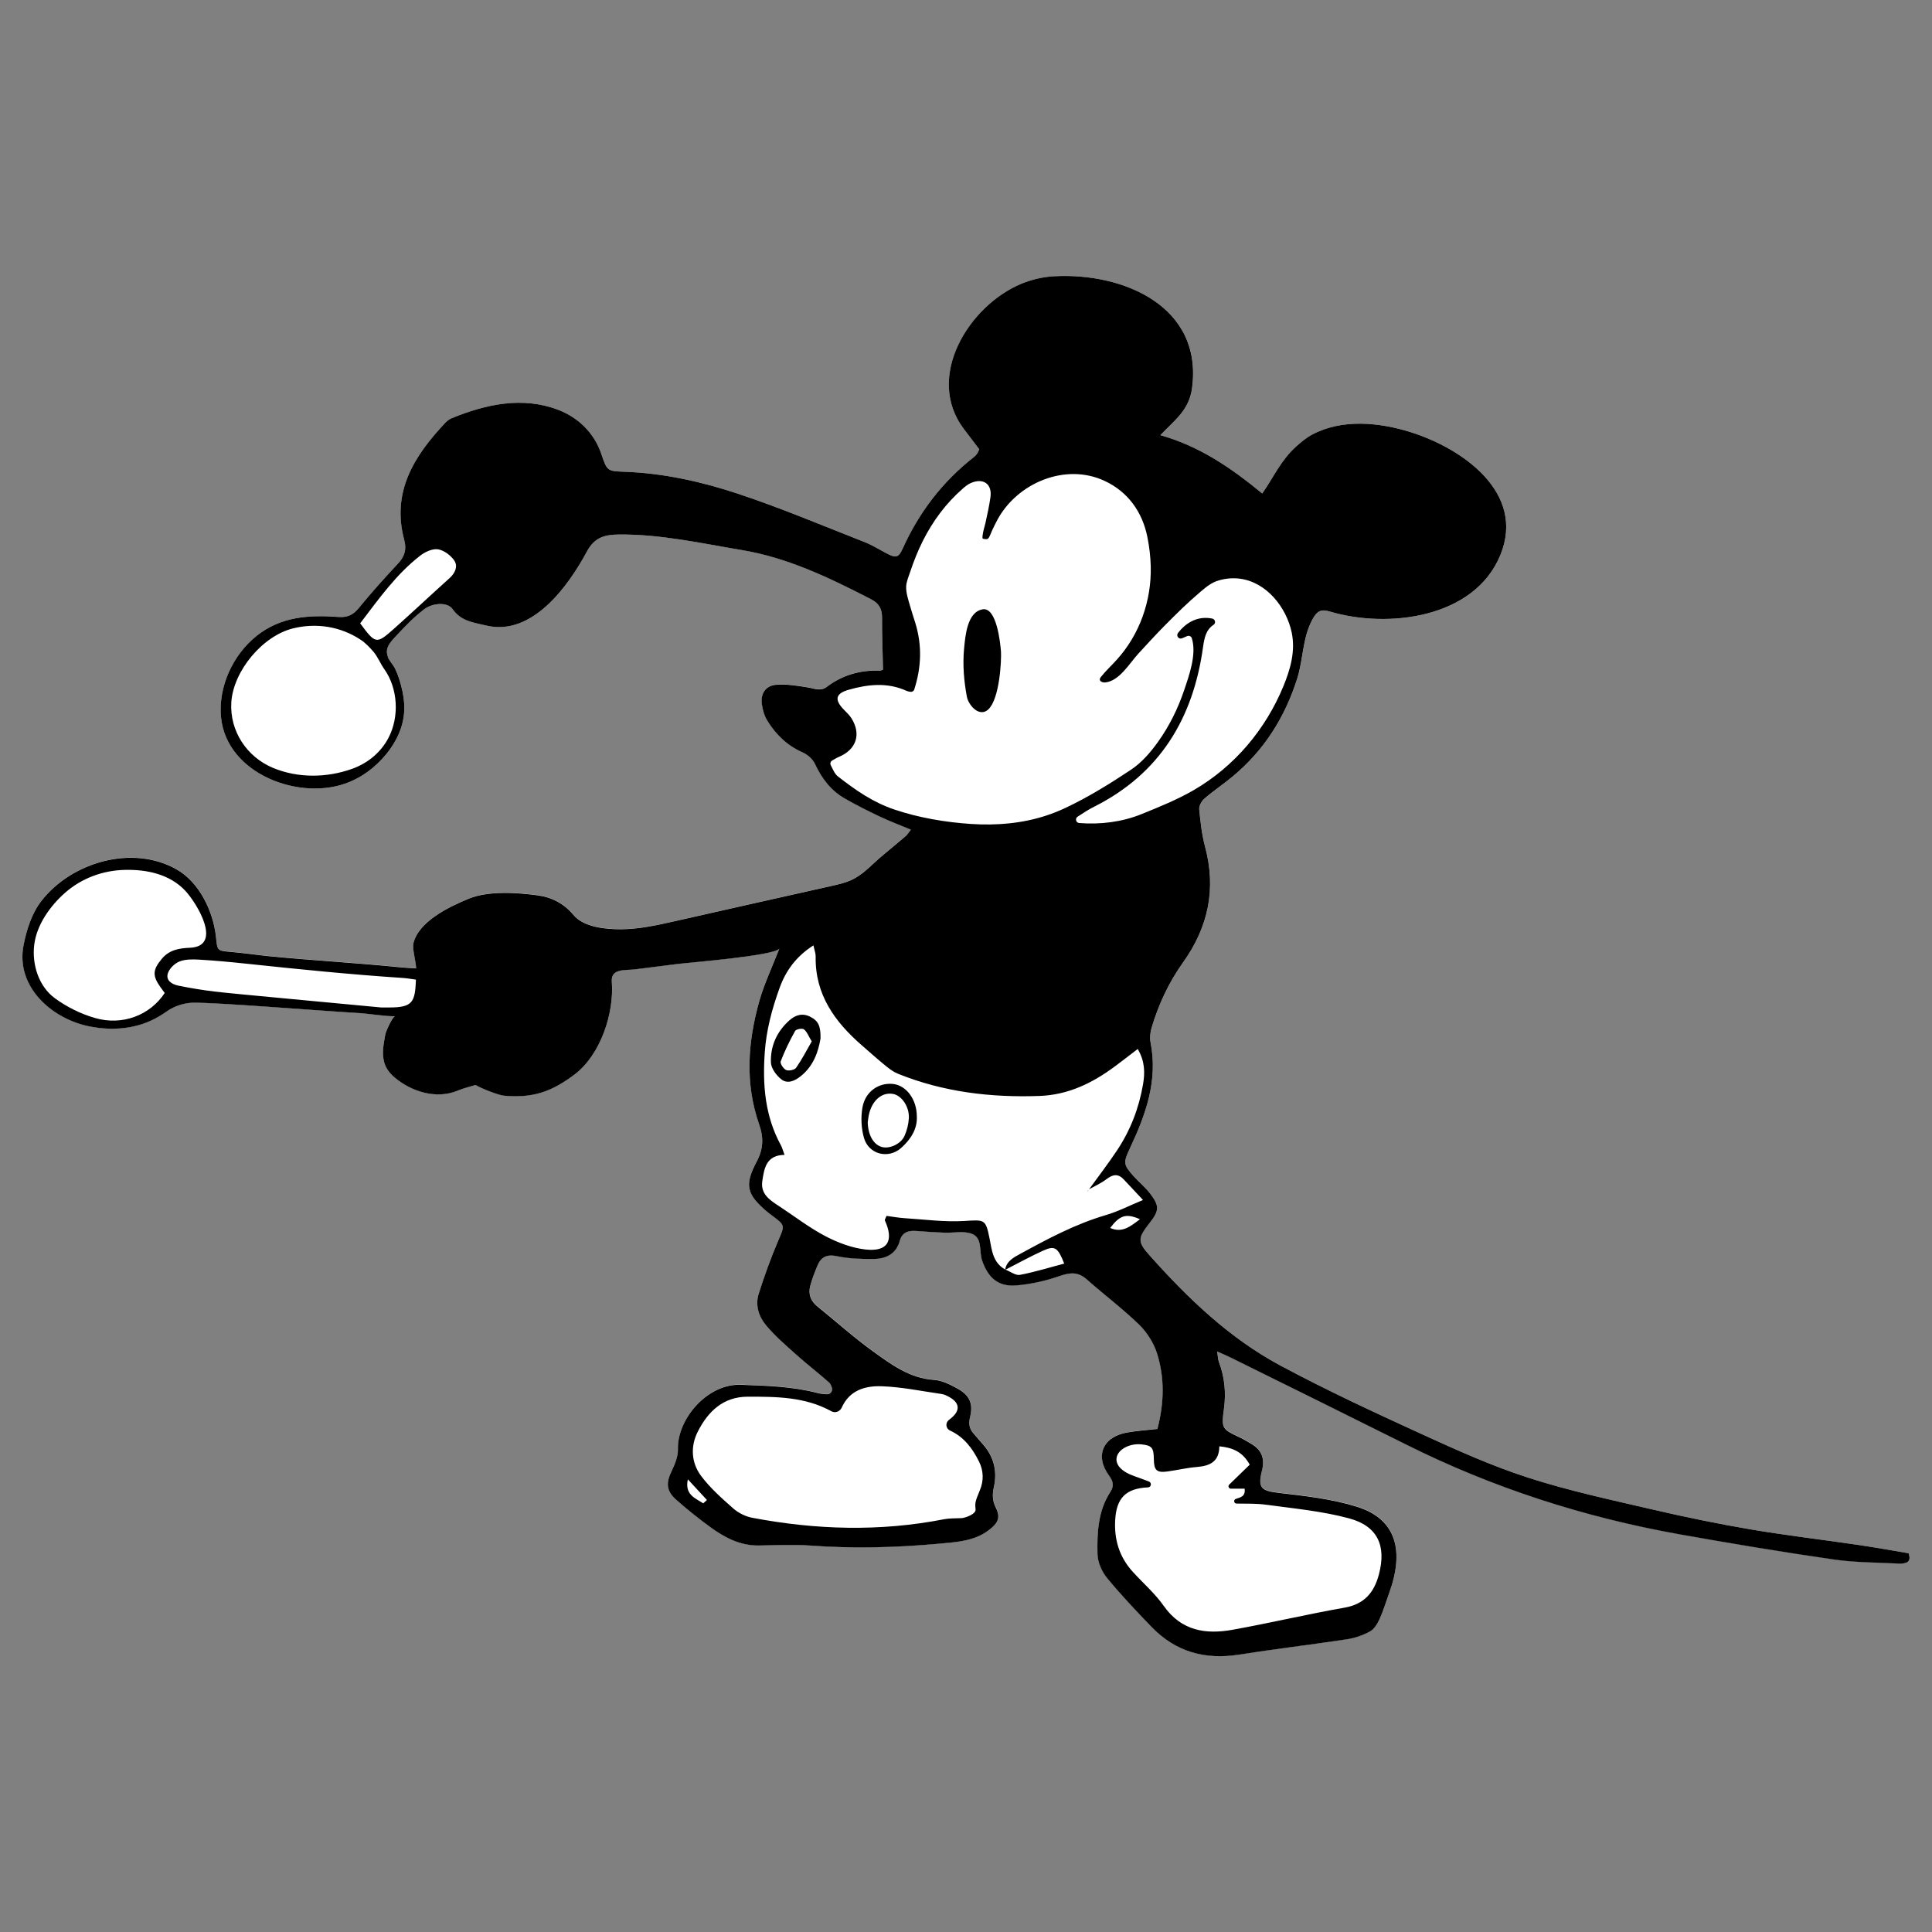 <?xml version="1.0" encoding="utf-8"?>
<!-- Generator: Adobe Illustrator 27.9.1, SVG Export Plug-In . SVG Version: 6.00 Build 0)  -->
<svg version="1.1" id="Layer_1" xmlns="http://www.w3.org/2000/svg" xmlns:xlink="http://www.w3.org/1999/xlink" x="0px" y="0px"
	 viewBox="0 0 512 512" style="enable-background:new 0 0 512 512;" xml:space="preserve">
<rect x="0" y="0" width="512" height="512" fill="#808080" stroke="none"/>
<style type="text/css">
	.st0{fill:#FFFFFF;}
</style>
<g>
	<path class="st0" d="M67.19,201.4l-0.07,0.07c0.05,0.03,0.11,0.06,0.16,0.09C67.25,201.51,67.22,201.46,67.19,201.4z M65.32,200.54
		c0.01,0.03,0.02,0.04,0.03,0.06l0.05-0.07C65.37,200.54,65.35,200.54,65.32,200.54z"/>
	<path class="st0" d="M110.42,268.82L110.42,268.82C110.48,268.83,110.48,268.83,110.42,268.82z M83.06,265.76v-0.02
		C83,265.74,83,265.75,83.06,265.76z"/>
	<path class="st0" d="M110.42,268.82L110.42,268.82C110.48,268.83,110.48,268.83,110.42,268.82z M86.77,266.69v0.2h1.07v-0.2H86.77z
		 M83.06,265.76v-0.02C83,265.74,83,265.75,83.06,265.76z M67.19,201.4l-0.07,0.07c0.05,0.03,0.11,0.06,0.16,0.09
		C67.25,201.51,67.22,201.46,67.19,201.4z M65.32,200.54c0.01,0.03,0.02,0.04,0.03,0.06l0.05-0.07
		C65.37,200.54,65.35,200.54,65.32,200.54z"/>
	<path class="st0" d="M505.8,411.63c-4.47-0.74-8.9-1.56-13.35-2.21c-9.52-1.4-19.09-2.52-28.57-4.13
		c-8.78-1.5-17.52-3.3-26.19-5.32c-10.94-2.54-21.97-4.91-32.63-8.35c-9.56-3.09-18.82-7.24-27.97-11.44
		c-12.75-5.83-25.49-11.71-37.83-18.34c-13.52-7.26-24.52-17.84-34.67-29.24c-3.22-3.61-3.05-4.53,0.13-8.58
		c2.5-3.17,2.59-4.47,0.07-7.74c-1.23-1.6-2.84-2.91-4.21-4.42c-2.95-3.25-2.95-3.69-1.08-7.69c4.15-8.83,7.39-17.84,5.43-27.89
		c-0.25-1.24-0.11-2.67,0.26-3.89c1.84-6.2,4.57-12.05,8.31-17.29c6.72-9.4,8.87-19.46,5.87-30.68c-0.86-3.23-1.23-6.6-1.55-9.93
		c-0.08-0.91,0.62-2.2,1.37-2.85c2.42-2.08,5.1-3.87,7.55-5.92c8.3-6.92,13.79-15.61,17.06-25.96c1.63-5.12,1.34-10.62,3.99-15.56
		c1.33-2.48,2.46-2.79,4.71-2.12c15.29,4.54,38.23,1.8,45.11-14.96c6.8-16.57-10.08-28.3-23.75-32.59
		c-8.35-2.63-18.22-3.61-26.21,0.69c-1.54,0.82-2.88,1.96-4.17,3.13c-4.06,3.67-5.93,8.09-8.96,12.43
		c-8.19-6.74-16.52-12.48-27-15.46c3.81-4.02,7.62-6.6,8.41-12.47c2.88-21.63-18.13-30.59-36.45-29.65
		c-2.99,0.16-6.1,0.87-8.86,2.02c-13.79,5.76-25.62,24.63-15.18,38.47c1.38,1.83,2.78,3.66,4.08,5.37c-0.25,0.56-0.33,0.85-0.5,1.08
		c-0.27,0.35-0.55,0.69-0.89,0.96c-8.33,6.52-14.58,14.66-18.91,24.3c-1.11,2.46-1.84,2.55-4.43,1.15
		c-1.93-1.04-3.83-2.19-5.86-2.98c-11-4.31-21.91-8.92-33.11-12.65c-9.69-3.23-19.72-5.48-30.02-5.89
		c-4.76-0.18-4.86-0.02-6.41-4.67c-1.95-5.82-6.37-9.83-11.49-11.77c-9.43-3.56-19-1.51-28.15,2.22c-0.65,0.27-1.28,0.75-1.77,1.27
		c-8.22,8.72-14.26,18.25-10.85,31c0.69,2.58,0.1,4.42-1.69,6.32c-3.58,3.81-7.08,7.72-10.39,11.78c-1.47,1.79-3.01,2.48-5.26,2.32
		c-7.93-0.59-15.35-0.14-21.81,5.04c-6.27,5.01-10.17,13.47-9.4,21.5c1.45,15.24,21.27,22.46,33.96,17.22
		c2.32-0.97,4.5-2.29,6.41-3.92c3.28-2.82,6.02-6.4,7.37-10.55c1.42-4.34,0.86-8.42-0.47-12.69c-0.35-1.1-0.79-2.18-1.31-3.23
		c-0.33-0.66-1.79-2.3-1.79-2.97c-0.76-2.15,0.6-3.64,2.09-5.24c2.58-2.75,4.42-4.73,7.46-7.12c2.31-1.82,6.29-2.06,7.63-0.15
		c2.26,3.23,5.47,3.55,8.97,4.38c12.14,2.89,21.7-10.43,26.64-19.61c2.05-3.81,4.76-4.49,8.52-4.52c11.04-0.1,21.77,2.33,32.54,4.11
		c12.21,2.03,23.33,7.4,34.27,13.04c2.11,1.09,2.9,2.58,2.89,4.89c-0.02,4.44,0.15,8.88,0.26,13.72c0.14-0.05-0.4,0.31-0.92,0.29
		c-5.15-0.17-9.83,1.17-13.95,4.29c-1.69,1.27-3.26,0.46-4.98,0.17c-2.83-0.47-5.76-0.94-8.58-0.7c-2.69,0.24-4.03,2.38-3.68,5.05
		c0.2,1.55,0.67,3.2,1.49,4.51c2.27,3.65,5.23,6.55,9.29,8.33c1.32,0.58,2.71,1.79,3.31,3.07c1.8,3.82,4.2,7.04,7.86,9.15
		c3.02,1.74,6.16,3.31,9.32,4.81c2.58,1.22,5.27,2.23,8.23,3.47c-0.71,0.89-1,1.38-1.41,1.74c-2.32,1.98-4.73,3.9-7.02,5.9
		c-2.43,2.11-4.49,4.44-7.51,5.78c-1.61,0.7-3.33,1.09-5.05,1.48c-13.9,3.11-27.8,6.22-41.69,9.38c-4.62,1.05-9.32,2.08-14.08,2.11
		c-4.02,0.01-9.93-0.49-12.67-3.81c-2.42-2.92-5.67-4.67-9.43-5.18c-5.41-0.73-13.05-1.25-18.18,0.84
		c-5.52,2.23-13.45,6.16-14.8,11.87c-0.35,1.48,0.66,4.62,0.72,6.65c-1.46-0.1-2.62-0.14-3.76-0.26
		c-12.05-1.22-22.97-1.78-35.02-2.96c-3.06-0.29-7.26-0.9-10.32-1.16c-3.78-0.31-3.55-0.4-3.96-4.11
		c-0.73-6.66-4.38-14.29-10.36-17.71c-11.68-6.69-27.85-2.01-35.87,8.3c-2.56,3.3-3.92,7.61-4.72,11.67
		c-2.22,11.09,7.51,19.64,17.47,21.61c6.27,1.24,12.74,0.68,18.35-2.62c0.75-0.43,1.47-0.9,2.17-1.4c1.9-1.35,4.56-2.23,6.89-2.26
		c6.42-0.09,31.82,2.02,44.61,2.78c2.69,0.22,6.1,0.81,8.94,0.81c-0.67,0-2.46,4.03-2.6,4.86c-0.41,2.49-0.96,4.72-0.3,7.28
		c0.39,1.55,1.41,2.89,2.62,3.94c4.47,3.88,11.19,5.99,16.84,3.64c1.71-0.71,3.55-1.13,4.75-1.51c1.8,1.06,6.22,2.71,7.48,2.83
		c7.59,0.71,12.69-0.98,18.89-5.72c6.81-5.21,10.41-16.17,9.76-24.5c-0.28-3.62,3.58-2.94,6.28-3.28c3.79-0.48,7.58-0.96,11.37-1.44
		c2.43-0.31,25.24-2.11,26.74-4.02c-1.92,4.9-3.96,9.2-5.25,13.71c-3.1,10.87-3.91,21.91-0.12,32.78c1.26,3.63,1.14,6.58-0.65,9.97
		c-3.3,6.21-2.61,8.67,2.79,13.24c0.44,0.37,0.91,0.72,1.38,1.07c3.5,2.61,3.3,2.53,1.5,6.75c-1.95,4.54-3.62,9.22-5.11,13.93
		c-0.94,2.97,0.01,6,1.89,8.27c2.41,2.89,5.32,5.39,8.14,7.91c2.81,2.53,5.83,4.82,8.65,7.35c0.32,0.29,0.51,0.73,0.72,1.32
		c0.31,0.91-0.41,1.85-1.37,1.78c-0.92-0.07-1.67-0.14-2.39-0.32c-6.71-1.77-13.53-1.95-20.42-2.2
		c-8.84-0.32-16.82,9.09-16.62,17.06c0.05,1.89-0.76,3.92-1.61,5.67c-1.61,3.31-1.54,5.37,1.24,7.83c2.85,2.5,5.82,4.89,8.89,7.13
		c3.82,2.79,7.92,4.97,12.87,4.9c4.52-0.05,9.06-0.31,13.56,0.02c11.55,0.84,23.08,0.54,34.59-0.52c4.51-0.42,9.07-0.67,12.9-3.61
		c2.47-1.9,3.1-3.3,1.79-5.96c-0.93-1.86-0.92-3.52-0.49-5.46c0.94-4.26-0.05-8.11-3.01-11.4c-0.78-0.87-1.53-1.78-2.31-2.65
		c-1.13-1.29-1.47-2.6-1.02-4.41c0.9-3.61-0.12-5.85-3.38-7.63c-1.9-1.04-4.03-2.12-6.11-2.26c-6.5-0.42-11.4-4.1-16.29-7.63
		c-5.08-3.67-9.76-7.89-14.65-11.83c-1.78-1.45-2.46-3.29-1.91-5.44c0.47-1.83,1.19-3.6,1.91-5.36c0.97-2.36,2.52-3.1,5.23-2.52
		c3.1,0.66,6.37,0.75,9.56,0.73c3.28-0.02,6.06-1.25,7.03-4.79c0.64-2.34,2.27-2.79,4.38-2.63c2.47,0.19,4.95,0.35,7.44,0.45
		c2.45,0.1,5.16-0.52,7.31,0.32c2.84,1.11,1.84,4.62,2.68,7.02c1.58,4.59,4.25,7.03,9.04,6.64c3.87-0.32,7.79-1.19,11.46-2.47
		c2.78-0.95,4.91-1.2,7.23,0.87c4.59,4.07,9.54,7.77,13.93,12.04c2.11,2.05,3.87,4.88,4.74,7.67c1.98,6.37,1.9,12.94,0.07,19.93
		c-2.54,0.29-5.27,0.46-7.96,0.92c-6.5,1.11-8.69,6.22-4.87,11.43c1.12,1.52,1.41,2.71,0.36,4.32c-3.27,5.03-3.54,10.8-3.41,16.48
		c0.04,2.14,1.12,4.62,2.5,6.3c3.69,4.51,7.73,8.76,11.78,12.96c6.36,6.62,14.14,8.83,23.18,7.4c9.51-1.5,19.08-2.63,28.6-4.08
		c2.13-0.32,4.28-1.06,6.17-2.08c1.12-0.61,1.96-2.03,2.52-3.27c1.01-2.23,1.7-4.6,2.54-6.91c4.01-11.02,2.04-19.57-8.54-22.87
		c-6.63-2.05-13.69-2.86-20.63-3.66c-4.65-0.53-5.73-1.23-4.54-5.92c0.81-3.2-0.07-5.43-2.79-7.07c-1-0.6-2.01-1.21-3.06-1.7
		c-4.76-2.23-4.93-2.37-4.23-7.57c0.59-4.3,0.19-8.44-1.34-12.49c-0.27-0.7-0.26-1.5-0.45-2.73c1.45,0.64,2.38,1,3.28,1.45
		c15.57,7.71,31.16,15.38,46.7,23.15c23.03,11.53,47.29,19.33,72.6,23.85c13.52,2.41,27.07,4.66,40.66,6.64
		c5.76,0.84,11.66,0.81,17.5,1.11C505.1,414.39,506.66,414.08,505.8,411.63z M65.35,200.6c-0.01-0.02-0.02-0.03-0.03-0.06
		c0.03,0,0.05,0,0.08-0.01L65.35,200.6z M65.4,200.41c-0.01-0.02-0.03-0.04-0.04-0.06c0.03,0,0.05,0,0.08-0.01L65.4,200.41z
		 M67.12,201.47l0.07-0.07c0.03,0.06,0.06,0.11,0.09,0.16C67.23,201.53,67.17,201.5,67.12,201.47z M67.16,201.28l0.07-0.07
		c0.03,0.06,0.06,0.11,0.1,0.16C67.27,201.34,67.22,201.31,67.16,201.28z M83.06,265.76c-0.06-0.01-0.06-0.02,0-0.02V265.76z
		 M83.11,265.57c-0.06-0.02-0.06-0.02,0-0.02V265.57z M87.84,266.89h-1.07v-0.2h1.07V266.89z M110.42,268.83L110.42,268.83
		C110.48,268.83,110.48,268.83,110.42,268.83z M110.46,268.64v-0.01C110.52,268.64,110.52,268.64,110.46,268.64z M266.35,336.54
		c0-0.04,0.01-0.08,0.02-0.12c0.02,0.01,0.03,0.02,0.05,0.03c0.02,0.01,0.03,0.01,0.05,0.02
		C266.43,336.49,266.39,336.51,266.35,336.54z M288.24,315.68l0.11-0.2l0.07,0.07L288.24,315.68z"/>
	<path class="st0" d="M83.06,265.74v0.02C83,265.75,83,265.74,83.06,265.74z"/>
	<path class="st0" d="M110.42,268.83L110.42,268.83C110.48,268.83,110.48,268.83,110.42,268.83z"/>
	<rect x="86.77" y="266.69" class="st0" width="1.07" height="0.2"/>
	<polygon class="st0" points="288.42,315.55 288.24,315.68 288.35,315.48 	"/>
</g>
<path d="M256.89,256.35l-0.07,0.07c0.05,0.03,0.11,0.06,0.16,0.09C256.95,256.46,256.92,256.41,256.89,256.35z M255.05,255.55
	l0.05-0.07c-0.03,0-0.05,0.01-0.08,0.01C255.03,255.52,255.04,255.53,255.05,255.55z"/>
<g>
	<path d="M65.32,200.54c0.01,0.02,0.02,0.04,0.03,0.06l0.05-0.07C65.37,200.54,65.35,200.54,65.32,200.54z M67.19,201.4l-0.07,0.07
		c0.05,0.03,0.11,0.06,0.16,0.09C67.25,201.51,67.22,201.46,67.19,201.4z"/>
	<path d="M83.06,265.76v-0.02C83,265.74,83,265.75,83.06,265.76z M110.42,268.82v0.02C110.48,268.83,110.48,268.83,110.42,268.82z"
		/>
	<path d="M505.8,411.63c-4.47-0.75-8.9-1.56-13.35-2.21c-9.52-1.4-19.09-2.52-28.58-4.13c-8.78-1.49-17.51-3.3-26.18-5.32
		c-10.94-2.54-21.97-4.91-32.64-8.35c-9.56-3.08-18.81-7.24-27.97-11.43c-12.74-5.83-25.49-11.72-37.82-18.34
		c-13.52-7.26-24.52-17.84-34.67-29.24c-3.22-3.61-3.05-4.53,0.13-8.58c2.5-3.18,2.59-4.47,0.07-7.74c-1.23-1.6-2.84-2.92-4.21-4.42
		c-2.95-3.26-2.95-3.7-1.08-7.7c4.15-8.83,7.39-17.83,5.42-27.88c-0.25-1.24-0.1-2.67,0.26-3.9c1.84-6.2,4.57-12.05,8.31-17.29
		c6.72-9.4,8.87-19.47,5.87-30.69c-0.86-3.22-1.24-6.59-1.55-9.92c-0.09-0.92,0.62-2.21,1.37-2.85c2.42-2.09,5.1-3.87,7.55-5.92
		c8.3-6.92,13.79-15.61,17.06-25.96c1.62-5.12,1.34-10.62,3.99-15.56c1.33-2.48,2.46-2.79,4.71-2.12
		c15.28,4.54,38.22,1.8,45.11-14.96c6.81-16.57-10.08-28.3-23.75-32.59c-8.35-2.62-18.22-3.61-26.21,0.69
		c-1.54,0.83-2.88,1.97-4.17,3.13c-4.06,3.67-5.93,8.09-8.96,12.43c-8.19-6.74-16.52-12.49-27-15.46c3.81-4.02,7.62-6.6,8.4-12.47
		c2.89-21.63-18.12-30.6-36.44-29.65c-2.99,0.15-6.1,0.87-8.86,2.02c-13.79,5.76-25.62,24.63-15.18,38.47
		c1.39,1.84,2.78,3.66,4.08,5.37c-0.25,0.56-0.34,0.85-0.5,1.08c-0.26,0.35-0.55,0.7-0.89,0.96c-8.33,6.52-14.57,14.66-18.91,24.3
		c-1.11,2.46-1.84,2.55-4.43,1.15c-1.93-1.04-3.82-2.19-5.86-2.98c-11-4.31-21.91-8.92-33.11-12.65
		c-9.69-3.23-19.72-5.48-30.02-5.89c-4.76-0.19-4.86-0.02-6.41-4.67c-1.94-5.81-6.36-9.83-11.49-11.77
		c-9.43-3.57-18.99-1.51-28.15,2.22c-0.65,0.27-1.28,0.74-1.77,1.27c-8.21,8.72-14.26,18.25-10.85,31c0.69,2.58,0.1,4.42-1.69,6.32
		c-3.58,3.82-7.08,7.73-10.39,11.78c-1.47,1.79-3,2.48-5.26,2.32c-7.93-0.58-15.35-0.13-21.81,5.04
		c-6.26,5.01-10.17,13.47-9.4,21.51c1.46,15.23,21.28,22.46,33.96,17.21c2.33-0.96,4.5-2.29,6.41-3.92
		c3.28-2.81,6.02-6.4,7.37-10.54c1.42-4.34,0.86-8.43-0.47-12.69c-0.35-1.11-0.79-2.19-1.3-3.23c-0.34-0.67-1.79-2.31-1.79-2.97
		c-0.76-2.16,0.6-3.64,2.09-5.24c2.58-2.75,4.42-4.73,7.45-7.12c2.31-1.82,6.29-2.06,7.63-0.15c2.26,3.23,5.46,3.55,8.97,4.38
		c12.14,2.88,21.7-10.43,26.64-19.61c2.05-3.81,4.76-4.49,8.52-4.52c11.04-0.1,21.77,2.33,32.55,4.12
		c12.21,2.03,23.32,7.4,34.26,13.04c2.11,1.09,2.91,2.58,2.89,4.89c-0.02,4.44,0.15,8.88,0.26,13.72c0.14-0.05-0.4,0.31-0.92,0.3
		c-5.15-0.17-9.84,1.17-13.96,4.29c-1.69,1.27-3.25,0.46-4.98,0.17c-2.83-0.47-5.76-0.94-8.58-0.7c-2.69,0.24-4.03,2.37-3.68,5.05
		c0.2,1.55,0.67,3.2,1.49,4.51c2.27,3.64,5.23,6.55,9.29,8.33c1.32,0.58,2.71,1.79,3.31,3.08c1.79,3.82,4.2,7.04,7.86,9.14
		c3.02,1.74,6.16,3.31,9.32,4.81c2.58,1.22,5.27,2.23,8.23,3.47c-0.71,0.89-0.99,1.39-1.41,1.74c-2.32,1.99-4.72,3.91-7.02,5.9
		c-2.43,2.12-4.49,4.45-7.51,5.78c-1.61,0.71-3.33,1.09-5.05,1.48c-13.9,3.12-27.81,6.22-41.69,9.38
		c-4.62,1.05-9.32,2.08-14.08,2.11c-4.02,0.02-9.93-0.49-12.67-3.81c-2.42-2.92-5.67-4.67-9.42-5.17
		c-5.41-0.74-13.06-1.25-18.19,0.83c-5.51,2.23-13.44,6.16-14.79,11.87c-0.35,1.48,0.65,4.62,0.72,6.65
		c-1.46-0.1-2.62-0.14-3.76-0.25c-12.05-1.22-22.97-1.79-35.02-2.96c-3.05-0.3-7.26-0.91-10.32-1.16c-3.78-0.31-3.55-0.4-3.96-4.11
		c-0.74-6.66-4.38-14.3-10.36-17.72c-11.69-6.69-27.85-2-35.87,8.3c-2.57,3.3-3.92,7.61-4.73,11.67
		c-2.22,11.09,7.51,19.64,17.47,21.61c6.27,1.24,12.75,0.68,18.36-2.62c0.75-0.44,1.47-0.9,2.17-1.4c1.89-1.35,4.56-2.23,6.89-2.26
		c6.42-0.09,31.82,2.02,44.61,2.78c2.7,0.22,6.1,0.81,8.95,0.81c-0.67,0-2.47,4.03-2.61,4.86c-0.41,2.49-0.96,4.72-0.3,7.28
		c0.4,1.55,1.41,2.88,2.62,3.94c4.47,3.88,11.19,5.99,16.84,3.64c1.71-0.71,3.55-1.13,4.75-1.51c1.8,1.06,6.22,2.71,7.48,2.83
		c7.6,0.71,12.7-0.98,18.89-5.71c6.81-5.22,10.41-16.17,9.76-24.5c-0.28-3.62,3.58-2.93,6.28-3.28c3.79-0.48,7.58-0.95,11.37-1.44
		c2.43-0.31,25.24-2.12,26.74-4.02c0.03-0.06,0.05-0.13,0.08-0.2c0,0.06-0.03,0.13-0.08,0.2c-1.91,4.9-3.96,9.2-5.25,13.71
		c-3.1,10.87-3.91,21.91-0.12,32.78c1.27,3.63,1.15,6.58-0.65,9.97c-3.3,6.21-2.61,8.67,2.78,13.24c0.45,0.38,0.92,0.72,1.39,1.07
		c3.5,2.62,3.3,2.53,1.49,6.76c-1.94,4.54-3.62,9.22-5.11,13.93c-0.94,2.97,0.01,6,1.89,8.26c2.4,2.9,5.32,5.39,8.14,7.92
		c2.81,2.53,5.83,4.82,8.65,7.34c0.33,0.29,0.51,0.74,0.72,1.33c0.31,0.91-0.41,1.84-1.37,1.77c-0.93-0.07-1.68-0.13-2.39-0.32
		c-6.71-1.76-13.53-1.94-20.42-2.19c-8.84-0.32-16.82,9.09-16.62,17.05c0.05,1.89-0.76,3.92-1.61,5.68
		c-1.61,3.3-1.53,5.37,1.25,7.82c2.85,2.51,5.82,4.89,8.89,7.13c3.82,2.79,7.92,4.97,12.87,4.91c4.52-0.06,9.06-0.31,13.55,0.01
		c11.56,0.85,23.08,0.55,34.6-0.52c4.5-0.42,9.07-0.67,12.89-3.6c2.47-1.9,3.11-3.31,1.79-5.96c-0.93-1.87-0.92-3.52-0.49-5.46
		c0.94-4.26-0.05-8.11-3.01-11.4c-0.78-0.87-1.53-1.77-2.3-2.65c-1.14-1.29-1.48-2.59-1.02-4.41c0.9-3.61-0.12-5.86-3.38-7.63
		c-1.9-1.04-4.02-2.12-6.11-2.26c-6.51-0.42-11.4-4.1-16.3-7.63c-5.08-3.67-9.76-7.89-14.65-11.83c-1.78-1.44-2.47-3.28-1.91-5.44
		c0.47-1.83,1.19-3.6,1.91-5.36c0.97-2.36,2.52-3.1,5.23-2.52c3.1,0.66,6.37,0.75,9.57,0.73c3.28-0.02,6.06-1.25,7.03-4.79
		c0.64-2.34,2.27-2.78,4.37-2.63c2.48,0.19,4.96,0.35,7.44,0.45c2.45,0.1,5.16-0.53,7.31,0.31c2.85,1.11,1.85,4.62,2.68,7.03
		c1.58,4.59,4.26,7.03,9.04,6.64c3.87-0.32,7.79-1.19,11.46-2.47c2.78-0.96,4.91-1.2,7.23,0.86c4.59,4.07,9.54,7.77,13.93,12.04
		c2.1,2.05,3.87,4.88,4.74,7.68c1.98,6.36,1.89,12.93,0.07,19.93c-2.53,0.29-5.27,0.46-7.95,0.92c-6.51,1.11-8.7,6.21-4.87,11.43
		c1.11,1.52,1.4,2.71,0.35,4.32c-3.27,5.03-3.54,10.8-3.41,16.48c0.05,2.14,1.12,4.62,2.5,6.3c3.69,4.51,7.73,8.75,11.78,12.96
		c6.36,6.62,14.14,8.82,23.18,7.4c9.51-1.5,19.08-2.63,28.61-4.07c2.13-0.32,4.28-1.06,6.16-2.09c1.12-0.6,1.96-2.03,2.53-3.27
		c1.01-2.23,1.7-4.6,2.54-6.91c4.01-11.02,2.04-19.57-8.55-22.86c-6.62-2.06-13.69-2.86-20.62-3.66c-4.66-0.54-5.73-1.24-4.54-5.92
		c0.81-3.2-0.07-5.43-2.79-7.07c-1-0.6-2.01-1.21-3.06-1.7c-4.76-2.23-4.93-2.37-4.23-7.57c0.59-4.3,0.19-8.44-1.34-12.49
		c-0.26-0.7-0.25-1.49-0.45-2.73c1.44,0.64,2.38,1.01,3.28,1.46c15.57,7.7,31.16,15.38,46.7,23.15
		c23.03,11.53,47.29,19.33,72.6,23.85c13.52,2.41,27.07,4.67,40.66,6.64c5.76,0.84,11.66,0.81,17.5,1.11
		C505.1,414.39,506.66,414.08,505.8,411.63z M65.4,200.41c-0.01-0.02-0.02-0.04-0.03-0.06c0.03,0,0.05,0,0.08-0.01L65.4,200.41z
		 M67.16,201.28l0.07-0.07c0.03,0.05,0.06,0.1,0.09,0.16C67.27,201.34,67.22,201.31,67.16,201.28z M102.94,195.56
		c-0.95,1.81-2.22,3.39-3.71,4.72c-1.73,1.53-3.76,2.7-5.97,3.49c-6.71,2.38-14.27,2.48-20.88-0.26
		c-6.96-2.88-11.54-9.78-11.08-17.37c0.51-8.29,8.26-17.63,16.39-19.62c6.17-1.51,12.58-0.5,17.92,3.04
		c1.21,0.8,2.41,2.04,3.37,3.17c1.12,1.32,1.83,3.14,2.83,4.55C105.49,182.44,105.87,189.99,102.94,195.56z M119.13,153.22
		c-4.96,4.45-9.81,9.03-14.79,13.46c-4.59,4.08-4.82,4.01-8.89-1.49c4.96-6.51,9.57-13.03,15.95-17.97
		c1.28-0.99,3.25-1.88,4.71-1.64c1.59,0.27,3.39,1.62,4.31,3.02C121.4,150.1,120.62,151.88,119.13,153.22z M42.46,261.52
		c0.4,0.57,0.83,1.13,1.19,1.63c-3.88,5.91-11.25,8.76-18.55,6.61c-3.76-1.1-7.34-2.88-10.51-5.18c-4.33-3.15-6.13-8.93-5.53-14.11
		c0.61-5.34,4.24-10.4,8.18-13.87c4.41-3.88,10.04-5.95,15.9-6.07c5.82-0.13,11.86,1.15,15.97,5.54c3.05,3.26,10.06,14.73,1.2,15.1
		c-2.87,0.12-5.47,0.56-7.45,2.95C40.49,256.98,40.35,258.53,42.46,261.52z M83.11,265.57c-0.06-0.01-0.06-0.02,0-0.02V265.57z
		 M103.12,266.99h-2.07c0,0,0,0-0.01,0c-11.43-1.11-39.45-3.64-44.29-4.23c-3.19-0.39-6.36-0.92-9.51-1.56
		c-1.66-0.34-3.35-1.36-2.76-3.25c0.4-1.27,1.79-2.63,3.07-3.14c1.55-0.62,3.46-0.6,5.19-0.5c4.23,0.25,8.46,0.64,12.67,1.09
		c13.81,1.47,27.45,2.85,41.38,3.77c1.24,0.09,2.39,0.31,3.44,0.44C109.99,265.55,109.41,267,103.12,266.99z M110.46,268.64v-0.02
		C110.52,268.64,110.52,268.64,110.46,268.64z M186.37,398.4c-2.18-1.41-4.96-2.31-4.08-6.36c1.68,1.83,3.36,3.65,5.05,5.47
		C187.01,397.8,186.69,398.1,186.37,398.4z M233.56,367.37c5.35,0.17,10.67,1.3,16,2.06c0.7,0.1,1.39,0.46,2.03,0.81
		c2.7,1.5,2.93,3.49,0.6,5.48c-0.24,0.2-0.48,0.4-0.74,0.6c-0.97,0.75-0.81,2.26,0.3,2.78c3.73,1.72,5.94,4.71,7.68,8.18
		c1.25,2.5,1.3,5.12,0.25,7.64c-1.26,3.04-1.32,3.31-1.14,5.09c0.13,1.26-2.8,2.27-3.71,2.31c-1.43,0.07-2.28,0.02-3.7,0.16
		c-0.31,0.03-0.62,0.07-0.92,0.13c-16.99,3.33-33.96,2.83-50.89-0.39c-1.78-0.34-3.65-1.28-5-2.47c-3.04-2.68-6.16-5.44-8.56-8.67
		c-2.58-3.47-2.81-7.79-0.84-11.68c2.7-5.32,6.72-9.25,13.23-9.26c7.6-0.01,15.22,0.02,22.18,3.86c0.11,0.06,0.22,0.11,0.35,0.15
		c0.96,0.3,1.98-0.21,2.39-1.13C225.1,368.49,229.18,367.23,233.56,367.37z M237.01,214.53c-5.71-1.93-10.26-5.12-14.95-8.77
		c-0.84-0.65-1.3-1.8-1.9-2.98c-0.22-0.44-0.07-0.97,0.35-1.22c0.7-0.41,1.24-0.74,1.8-0.97c4.63-1.95,5.99-6.02,3.33-10.25
		c-0.53-0.84-1.3-1.54-2-2.27c-2.53-2.59-2.28-4.27,1.25-5.27c5.11-1.46,10.31-2.03,15.4,0.3c0.25,0.11,0.54,0.16,0.97,0.23
		c0.45,0.08,0.89-0.18,1.03-0.61c1.88-5.88,2.11-11.63,0.29-17.6c-0.47-1.52-0.98-3.03-1.41-4.56c-0.45-1.57-1.07-3.41-1.03-5.05
		c0.03-1.33,0.68-2.78,1.1-4.05c0.93-2.79,2.02-5.52,3.34-8.15c2.62-5.22,6.14-9.97,10.55-13.81c0.65-0.57,1.35-1.15,2.14-1.49
		c3.29-1.44,5.71,0.22,5.21,3.76c-0.33,2.31-0.83,4.58-1.33,6.86c-0.19,0.83-0.47,1.64-0.62,2.48c-0.08,0.44-0.18,0.96-0.16,1.4
		c0,0.07,0.01,0.15,0.06,0.2c0.05,0.05,0.11,0.07,0.17,0.08c0.33,0.07,0.89,0.18,1.18-0.01c0.29-0.18,0.48-0.7,0.62-0.99
		c0.01-0.04,0.07-0.1,0.07-0.15c0.07-0.16,0.14-0.32,0.21-0.49c0.03-0.08,0.07-0.16,0.1-0.25c0.03-0.07,0.05-0.17,0.1-0.23
		c0.03-0.08,0.07-0.17,0.11-0.25c0.42-0.89,0.85-1.77,1.31-2.63c5.27-9.81,18.06-15.23,28.48-10.33c6.16,2.89,9.94,8.2,11.28,14.81
		c0.52,2.59,0.84,5.23,0.9,7.87c0.21,9.03-2.92,17.98-9.01,24.7c-1.38,1.53-2.9,2.93-4.18,4.53c-0.14,0.18-0.28,0.37-0.31,0.6
		c-0.07,0.65,0.81,0.95,1.46,0.88c3.74-0.39,6.4-5.06,8.71-7.58c2.33-2.54,4.65-5.08,7.07-7.53c3.05-3.08,6.15-6.14,9.47-8.94
		c1.57-1.32,2.85-2.42,4.86-3c1.78-0.52,3.68-0.68,5.52-0.45c7.09,0.9,12.38,7.61,13.77,14.3c1.01,4.89-0.33,9.61-2.17,14.11
		c-4.72,11.51-13,21.36-23.79,27.62c-4.4,2.55-9.19,4.48-13.93,6.4c-5.08,2.04-10.79,2.78-16.43,2.33c-0.87-0.07-1.16-1.2-0.43-1.68
		c1.51-0.99,2.89-1.9,4.36-2.63c17.45-8.76,26.27-23.45,28.88-42.27c0.35-2.51,0.8-4.65,2.79-5.95c0.68-0.44,0.45-1.49-0.34-1.65
		c-3.41-0.71-6.65,0.65-9.08,3.82c-0.56,0.73,0.19,1.75,1.04,1.41c0,0,0.01,0,0.01,0c0.46-0.19,0.92-0.4,1.39-0.59
		c0.5-0.21,1.07,0.06,1.23,0.58c1.32,4.23-0.72,9.86-2.07,13.85c-1.64,4.83-3.91,9.43-6.88,13.58c-1.97,2.77-4.36,5.54-7.17,7.4
		c-5.57,3.71-11.33,7.27-17.37,10.12c-1.64,0.77-3.33,1.45-5.06,2.02c-6.41,2.11-13.21,2.68-19.93,2.24
		C250.55,217.91,243.5,216.72,237.01,214.53z M270.4,332.27c-1.78,0.97-3.6,1.89-4.02,4.15c0.01,0.01,0.03,0.02,0.05,0.03
		c0.02,0.01,0.04,0.01,0.05,0.02c3.33-1.7,6.59-3.52,9.99-5.05c3.07-1.39,3.87-0.85,5.56,3.44c-3.95,1.04-7.8,2.25-11.74,2.99
		c-1.14,0.21-2.53-0.87-3.81-1.38c-0.04,0.02-0.08,0.04-0.12,0.06c0-0.04,0.01-0.08,0.02-0.11c-3.26-1.79-3.53-5.12-4.14-8.23
		c-1.03-5.16-1.33-4.95-6.7-4.62c-5.19,0.32-10.45-0.4-15.68-0.73c-1.69-0.1-3.37-0.42-4.92-0.62c-0.27,0.7-0.52,1.03-0.44,1.21
		c2.47,5.38,0.74,8.36-5.11,7.7c-3.65-0.41-7.35-1.81-10.64-3.53c-4.25-2.22-8.1-5.21-12.12-7.85c-2.49-1.63-5.14-3.24-4.61-6.77
		c0.5-3.33,1.01-6.86,5.89-6.93c-0.45-1.21-0.62-1.9-0.94-2.5c-4.25-7.74-4.9-16.03-4.3-24.66c0.41-5.92,1.92-11.5,3.9-17
		c1.65-4.6,4.37-8.4,9-11.36c0.28,1.33,0.6,2.13,0.59,2.93c-0.19,10.11,5.08,17.35,12.28,23.6c2.09,1.82,4.15,3.67,6.3,5.42
		c0.99,0.81,2.09,1.62,3.27,2.09c12,4.83,24.52,6.32,37.38,5.87c7.67-0.26,14.09-3.4,20.06-7.83c1.94-1.44,3.84-2.92,6.06-4.62
		c1.94,3.33,1.92,6.34,1.41,9.34c-1.07,6.26-3.31,12.12-6.82,17.42c-2.36,3.56-4.97,6.95-7.48,10.41c1.56-0.86,3.21-1.6,4.61-2.67
		c1.67-1.28,3.08-1.54,4.59,0.09c1.55,1.66,3.11,3.32,5.09,5.43c-3.73,1.54-6.69,3.08-9.82,3.99
		C285.01,324.37,277.7,328.28,270.4,332.27z M294.21,325.42c2.57-3.4,4.23-3.92,7.89-2.31
		C299.45,325.12,297.33,326.81,294.21,325.42z M323.14,383.29c3.52,0.35,6.18,1.45,8.05,4.87c-1.67,1.62-3.35,3.25-5.43,5.27
		c-0.41,0.4-0.13,1.09,0.44,1.09h3.64c0.26,2.08-1.05,2.26-2.34,2.71c-0.67,0.23-0.51,1.23,0.2,1.23c2.79,0.03,5.35-0.03,7.86,0.31
		c7.35,1,14.83,1.69,21.96,3.61c7.62,2.06,9.91,7.3,7.9,14.88c-1.26,4.75-3.83,7.85-9.07,8.78c-9.93,1.75-19.75,4.07-29.67,5.86
		c-7.13,1.29-13.59,0.32-18.27-6.31c-2.33-3.32-5.49-6.05-8.24-9.08c-3.53-3.89-4.93-8.5-4.63-13.72c0.34-5.82,2.84-8.35,8.68-8.62
		c0.01,0,0.01,0,0.02,0c0.87-0.04,1.04-1.25,0.23-1.56c-1.33-0.5-2.65-1-3.99-1.47c-3.32-1.18-5-3.04-4.52-5.04
		c0.5-2.1,3.5-3.63,6.51-3.33c2.78,0.28,3.28,0.88,3.31,3.93c0.04,2.95,0.76,3.64,3.59,3.26c2.6-0.36,5.18-0.98,7.8-1.19
		C320.6,388.49,323.1,387.4,323.14,383.29z"/>
	<path d="M206.49,251.56c0.05-0.06,0.08-0.13,0.08-0.2C206.54,251.43,206.52,251.5,206.49,251.56z"/>
	<path d="M83.06,265.74v0.02C83,265.75,83,265.74,83.06,265.74z"/>
	<path d="M110.42,268.83v-0.02C110.48,268.83,110.48,268.83,110.42,268.83z"/>
	<rect x="86.77" y="266.69" width="1.08" height="0.2"/>
	<path d="M265.23,175.62c-0.28,5.26-1.67,14.68-6.06,12.88c-1.31-0.54-2.65-2.34-2.93-3.81c-0.79-4.16-1.16-8.61-0.74-12.91
		c0.31-3.14,0.78-9.59,4.9-10.3c3.72-0.65,4.7,8.9,4.87,11.23C265.3,173.28,265.3,174.33,265.23,175.62z"/>
	<path d="M217.45,275.2c-0.58,3.45-1.8,7.23-5.21,9.97c-1.6,1.29-3.52,2.15-5.16,0.88c-1.33-1.03-2.73-2.93-2.78-4.48
		c-0.15-4.36,1.57-8.22,4.91-11.18c1.64-1.45,3.51-2,5.61-0.89C216.82,270.55,217.51,271.84,217.45,275.2z M215.12,275.98
		c-0.88-1.43-1.27-2.58-2.08-3.2c-0.45-0.34-2.06-0.04-2.32,0.42c-1.45,2.6-2.77,5.3-3.83,8.08c-0.21,0.54,0.73,1.99,1.45,2.29
		c0.7,0.3,2.24-0.02,2.64-0.6C212.51,280.78,213.74,278.38,215.12,275.98z"/>
	<path d="M242.97,295.87c0.17,3.27-1.6,6.09-4.17,8.36c-3.38,2.99-8.55,1.71-9.82-2.62c-0.74-2.53-0.88-5.46-0.43-8.07
		c0.72-4.25,4.3-6.69,8.12-6.28C240.16,287.65,242.96,291.31,242.97,295.87z M229.96,297.4c0.07,3.57,1.68,6.12,3.92,6.61
		c2.01,0.44,4.89-0.88,5.83-3c0.64-1.44,1.05-3.06,1.14-4.63c0.19-3.05-1.89-6.06-4.17-6.47c-2.77-0.51-5.28,1.42-6.27,4.91
		C230.13,295.78,230.06,296.81,229.96,297.4z"/>
	<polygon points="288.35,315.48 288.24,315.68 288.42,315.55 	"/>
</g>
<path d="M256.89,256.35l-0.07,0.07c0.05,0.03,0.11,0.06,0.16,0.09C256.95,256.46,256.92,256.41,256.89,256.35z M255.05,255.55
	l0.05-0.07c-0.03,0-0.05,0.01-0.08,0.01C255.03,255.52,255.04,255.53,255.05,255.55z"/>
</svg>
